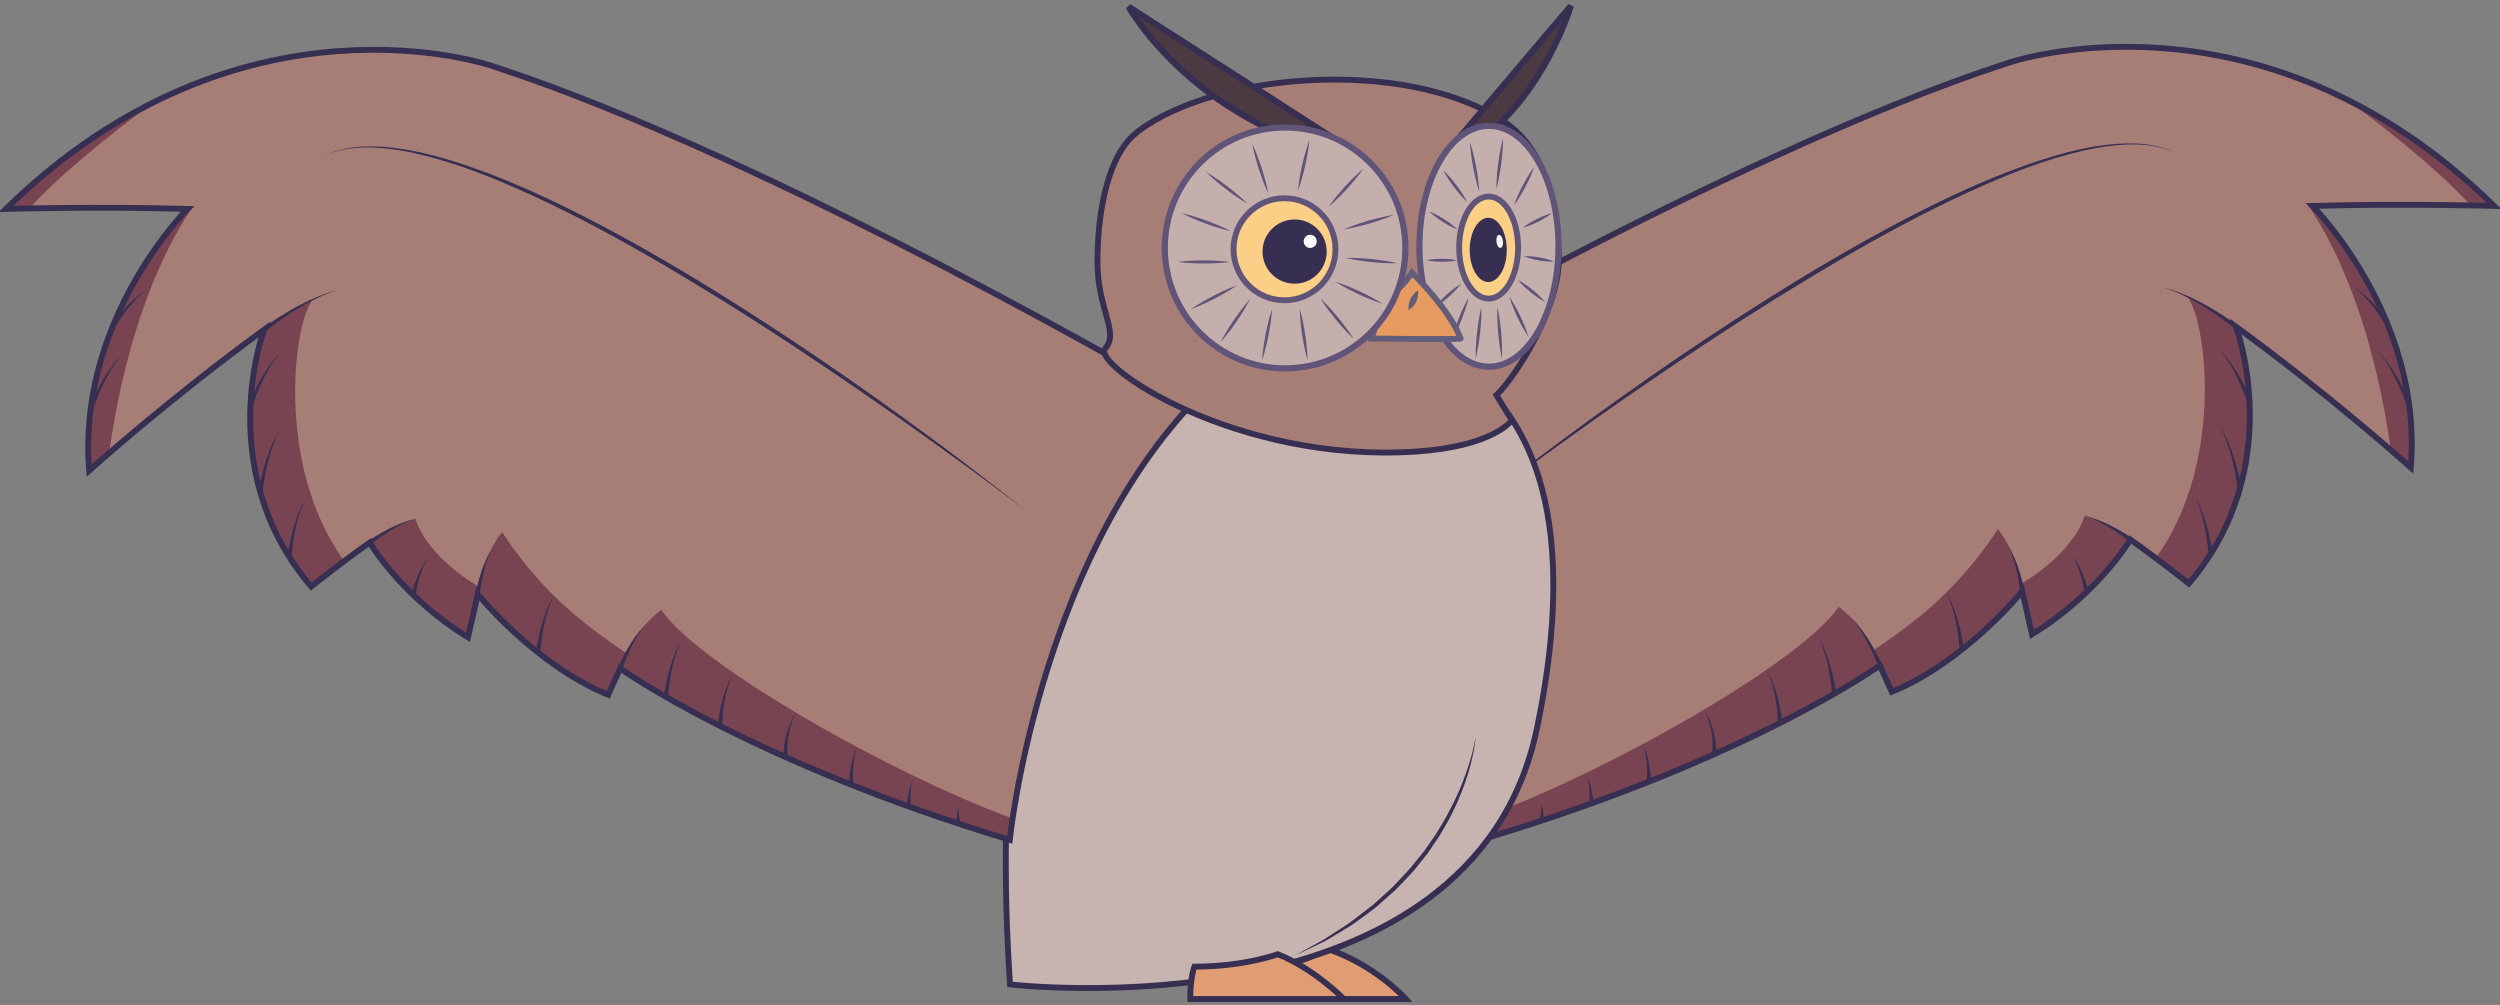<svg xmlns="http://www.w3.org/2000/svg" xmlns:xlink="http://www.w3.org/1999/xlink" version="1.1" width="212.323" height="85.347" viewBox="0.06 0.168 212.323 85.347">
  <rect x="0.06" y="0.168" width="212.323" height="85.347" fill="#808080" stroke="none"/>
  <!-- Exported by Scratch - http://scratch.mit.edu/ -->
  <g id="ID0.3360874820500612">
    <g id="Page-1">
      <g id="owl-c-[animals,bird,robert-hunter]">
        <g id="Group-217">
          <g id="Group-11">
            <path id="Fill-1" fill="#E09D73" stroke="none" stroke-width="1" d="M 106.406 85.015 L 119.458 85.015 C 119.458 85.015 116.58 82.034 112.581 80.693 C 112.581 80.693 110.999 82.265 106.758 82.265 C 106.758 82.265 106.406 83.123 106.406 85.015 "/>
            <path id="Stroke-3" fill="none" stroke="#362F52" stroke-width="0.5" d="M 106.406 85.015 L 119.458 85.015 C 119.458 85.015 116.755 81.991 112.581 80.693 C 112.581 80.693 110.999 82.265 106.758 82.265 C 106.758 82.265 106.406 83.123 106.406 85.015 Z "/>
          </g>
          <g id="Group-10">
            <path id="Fill-5" fill="#A77E76" stroke="none" stroke-width="1" d="M 126.595 71.244 C 126.595 71.244 124.222 48.146 111.082 34.155 C 111.082 34.155 146.569 13.301 170.564 5.514 C 170.564 5.514 191.856 -1.877 211.852 17.657 C 211.852 17.657 204.293 17.437 196.427 17.657 C 196.427 17.657 205.832 27.028 204.777 39.874 C 204.777 39.874 198.022 33.812 189.923 27.907 C 189.923 27.907 194.405 39.787 185.924 49.73 C 185.924 49.73 183.507 47.794 180.958 45.99 C 180.958 45.99 178.277 50.565 172.608 54.041 L 171.773 50.39 C 171.773 50.39 166.938 56.373 160.698 58.925 L 159.688 56.681 C 159.688 56.681 148.701 64.556 126.595 71.244 "/>
            <path id="Fill-7" fill="#784451" stroke="none" stroke-width="1" d="M 126.626 71.244 L 126.371 69.434 C 136.628 65.687 152.965 56.449 156.224 51.71 C 156.224 51.71 158.614 53.338 159.709 56.714 C 159.709 56.714 146.797 65.349 126.626 71.244 "/>
            <path id="Fill-9" fill="#784451" stroke="none" stroke-width="1" d="M 171.747 49.719 C 171.747 49.719 175.967 47.395 177.112 43.975 C 177.112 43.975 179.741 44.838 180.98 46.023 C 181.375 46.221 175.934 52.427 172.638 54.042 C 172.418 53.646 171.747 49.719 171.747 49.719 "/>
            <path id="Fill-11" fill="#784451" stroke="none" stroke-width="1" d="M 203.11 38.389 C 203.05 38.311 201.775 25.923 196.006 17.475 C 196.006 17.475 205.878 26.533 204.808 39.874 C 204.808 39.874 203.373 38.725 203.11 38.389 "/>
            <path id="Fill-13" fill="#784451" stroke="none" stroke-width="1" d="M 159.223 55.372 C 161.704 53.645 165.987 50.874 169.732 45.114 C 169.732 45.114 171.055 46.434 171.851 50.182 C 171.978 50.676 166.342 56.641 160.72 58.958 C 160.612 59.003 159.223 55.372 159.223 55.372 "/>
            <path id="Fill-15" fill="#784451" stroke="none" stroke-width="1" d="M 199.556 8.749 C 199.484 8.695 207.016 12.46 211.762 17.541 C 211.874 17.69 209.882 17.623 209.882 17.623 C 209.882 17.623 207.625 14.786 199.556 8.749 "/>
            <path id="Fill-17" fill="#784451" stroke="none" stroke-width="1" d="M 183.149 47.567 C 189.135 39.286 187.371 26.945 185.767 25.323 C 185.452 25.005 189.217 26.978 189.945 27.94 C 190.854 29.142 193.218 42.898 186.024 49.648 C 185.78 49.778 183.403 47.756 183.149 47.567 "/>
            <path id="Stroke-19" fill="none" stroke="#362F52" stroke-width="0.5" d="M 126.626 71.244 C 126.626 71.244 124.253 48.146 111.112 34.155 C 111.112 34.155 146.599 13.301 170.594 5.514 C 170.594 5.514 191.887 -1.877 211.883 17.657 C 211.883 17.657 204.324 17.437 196.458 17.657 C 196.458 17.657 205.862 27.028 204.807 39.874 C 204.807 39.874 198.052 33.812 189.953 27.907 C 189.953 27.907 194.436 39.787 185.954 49.73 C 185.954 49.73 183.537 47.794 180.988 45.99 C 180.988 45.99 178.307 50.565 172.638 54.041 L 171.803 50.39 C 171.803 50.39 166.969 56.373 160.728 58.925 L 159.718 56.681 C 159.718 56.681 148.731 64.556 126.626 71.244 Z "/>
            <path id="Fill-21" fill="#362F52" stroke="none" stroke-width="1" d="M 125.219 43.306 C 125.219 43.306 126.076 42.66 127.575 41.53 C 129.079 40.406 131.248 38.83 133.863 36.956 C 136.478 35.081 139.563 32.942 142.898 30.697 C 146.234 28.452 149.838 26.126 153.51 23.915 C 157.175 21.692 160.908 19.577 164.507 17.794 C 168.103 16.011 171.556 14.526 174.63 13.596 C 176.165 13.13 177.6 12.792 178.89 12.608 C 180.179 12.423 181.322 12.392 182.254 12.479 C 183.187 12.569 183.897 12.778 184.37 12.946 C 184.833 13.138 185.075 13.257 185.075 13.257 C 185.075 13.257 184.836 13.134 184.376 12.931 C 183.906 12.753 183.197 12.528 182.26 12.417 C 181.324 12.31 180.174 12.317 178.872 12.476 C 177.57 12.632 176.118 12.941 174.571 13.396 C 171.473 14.302 167.979 15.729 164.365 17.506 C 160.748 19.281 156.999 21.385 153.32 23.599 C 149.649 25.829 146.05 28.171 142.719 30.432 C 139.388 32.691 136.34 34.887 133.742 36.788 C 131.144 38.689 129.023 40.332 127.538 41.481 C 126.063 42.643 125.219 43.306 125.219 43.306 "/>
            <path id="Fill-23" fill="#362F52" stroke="none" stroke-width="1" d="M 171.988 50.35 C 171.988 50.35 171.945 50.088 171.853 49.705 C 171.766 49.32 171.62 48.815 171.451 48.318 C 171.355 48.074 171.274 47.826 171.171 47.602 C 171.066 47.38 170.978 47.17 170.885 46.997 C 170.688 46.66 170.557 46.434 170.557 46.434 L 170.833 47.022 C 170.91 47.2 170.978 47.417 171.062 47.644 C 171.143 47.872 171.202 48.125 171.275 48.372 C 171.397 48.874 171.495 49.38 171.547 49.763 C 171.604 50.145 171.622 50.399 171.622 50.399 L 171.988 50.35 Z "/>
            <path id="Fill-25" fill="#362F52" stroke="none" stroke-width="1" d="M 190.41 28.049 C 190.41 28.049 190.315 27.976 190.147 27.85 C 189.979 27.722 189.735 27.547 189.439 27.345 C 188.85 26.935 188.036 26.43 187.198 25.972 C 186.768 25.762 186.356 25.521 185.941 25.351 C 185.735 25.263 185.537 25.178 185.348 25.097 C 185.159 25.02 184.986 24.932 184.813 24.884 C 184.134 24.662 183.681 24.514 183.681 24.514 C 183.681 24.514 184.125 24.683 184.791 24.937 C 184.961 24.993 185.129 25.09 185.314 25.176 C 185.497 25.265 185.69 25.359 185.891 25.456 C 186.292 25.644 186.692 25.905 187.106 26.133 C 187.915 26.627 188.695 27.164 189.256 27.598 C 189.825 28.023 190.176 28.335 190.176 28.335 L 190.41 28.049 Z "/>
            <path id="Fill-27" fill="#362F52" stroke="none" stroke-width="1" d="M 190.476 41.875 C 190.476 41.874 190.423 41.497 190.3 40.944 C 190.185 40.389 189.989 39.658 189.76 38.939 C 189.628 38.586 189.518 38.225 189.376 37.902 C 189.305 37.739 189.236 37.583 189.171 37.435 C 189.102 37.289 189.053 37.143 188.98 37.022 C 188.707 36.529 188.524 36.201 188.524 36.201 L 188.927 37.046 C 188.993 37.17 189.033 37.319 189.092 37.468 C 189.148 37.619 189.206 37.777 189.266 37.942 C 189.387 38.271 189.474 38.636 189.582 38.992 C 189.766 39.716 189.913 40.447 189.993 41 C 190.081 41.552 190.11 41.921 190.11 41.92 L 190.476 41.875 Z "/>
            <path id="Fill-29" fill="#362F52" stroke="none" stroke-width="1" d="M 187.986 47.237 C 187.986 47.237 187.949 46.908 187.856 46.425 C 187.771 45.941 187.62 45.304 187.44 44.675 C 187.335 44.365 187.248 44.05 187.135 43.766 C 187.077 43.624 187.022 43.486 186.969 43.356 C 186.914 43.228 186.874 43.101 186.814 42.994 C 186.589 42.561 186.439 42.273 186.439 42.273 C 186.439 42.273 186.568 42.57 186.761 43.016 C 186.812 43.127 186.844 43.256 186.889 43.387 C 186.932 43.519 186.977 43.658 187.024 43.803 C 187.116 44.091 187.18 44.41 187.261 44.721 C 187.394 45.354 187.498 45.991 187.548 46.471 C 187.606 46.951 187.619 47.271 187.619 47.271 L 187.986 47.237 Z "/>
            <path id="Fill-31" fill="#362F52" stroke="none" stroke-width="1" d="M 191.279 34.227 C 191.279 34.227 191.159 33.918 190.947 33.476 C 190.742 33.028 190.435 32.45 190.102 31.887 C 189.921 31.615 189.758 31.332 189.576 31.086 C 189.485 30.963 189.396 30.844 189.312 30.732 C 189.226 30.621 189.155 30.509 189.071 30.42 C 188.743 30.059 188.524 29.817 188.524 29.817 C 188.524 29.817 188.725 30.073 189.025 30.455 C 189.102 30.549 189.165 30.666 189.243 30.782 C 189.318 30.898 189.397 31.022 189.478 31.149 C 189.64 31.405 189.783 31.697 189.94 31.978 C 190.229 32.556 190.49 33.146 190.661 33.598 C 190.838 34.048 190.932 34.353 190.932 34.353 L 191.279 34.227 Z "/>
            <path id="Fill-33" fill="#362F52" stroke="none" stroke-width="1" d="M 181.147 45.891 C 181.147 45.891 180.911 45.719 180.543 45.492 C 180.177 45.26 179.673 44.979 179.158 44.724 C 178.893 44.609 178.638 44.477 178.385 44.384 C 178.259 44.337 178.137 44.292 178.022 44.249 C 177.905 44.208 177.8 44.158 177.694 44.135 C 177.28 44.022 177.004 43.947 177.004 43.947 C 177.004 43.947 177.272 44.044 177.675 44.189 C 177.776 44.22 177.878 44.279 177.99 44.328 C 178.1 44.38 178.217 44.434 178.337 44.491 C 178.579 44.603 178.821 44.754 179.07 44.888 C 179.557 45.179 180.028 45.495 180.367 45.75 C 180.71 46.001 180.922 46.184 180.922 46.184 L 181.147 45.891 Z "/>
            <path id="Fill-35" fill="#362F52" stroke="none" stroke-width="1" d="M 166.853 55.256 C 166.853 55.256 166.815 54.932 166.721 54.457 C 166.634 53.981 166.483 53.353 166.303 52.736 C 166.198 52.431 166.111 52.121 165.998 51.841 C 165.941 51.703 165.886 51.567 165.833 51.439 C 165.777 51.313 165.738 51.189 165.678 51.084 C 165.455 50.658 165.305 50.375 165.305 50.375 C 165.305 50.375 165.434 50.668 165.626 51.106 C 165.677 51.214 165.707 51.341 165.753 51.47 C 165.796 51.6 165.841 51.737 165.887 51.879 C 165.979 52.163 166.043 52.476 166.124 52.782 C 166.258 53.405 166.362 54.031 166.413 54.504 C 166.471 54.977 166.486 55.29 166.486 55.29 L 166.853 55.256 Z "/>
            <path id="Fill-37" fill="#362F52" stroke="none" stroke-width="1" d="M 151.41 61.534 C 151.41 61.534 151.404 61.46 151.393 61.332 C 151.382 61.2 151.36 61.016 151.327 60.797 C 151.301 60.577 151.245 60.324 151.197 60.051 C 151.131 59.784 151.072 59.495 150.987 59.213 C 150.891 58.934 150.827 58.647 150.712 58.395 C 150.603 58.142 150.524 57.898 150.418 57.705 C 150.212 57.318 150.076 57.059 150.076 57.059 C 150.076 57.059 150.191 57.327 150.365 57.728 C 150.455 57.926 150.514 58.176 150.602 58.433 C 150.694 58.688 150.736 58.978 150.807 59.257 C 150.87 59.54 150.904 59.828 150.949 60.094 C 150.973 60.363 151.01 60.614 151.018 60.829 C 151.033 61.045 151.039 61.223 151.04 61.347 C 151.04 61.473 151.041 61.545 151.041 61.545 L 151.41 61.534 Z "/>
            <path id="Fill-39" fill="#362F52" stroke="none" stroke-width="1" d="M 156.012 59.072 C 156.012 59.072 155.974 58.749 155.88 58.274 C 155.794 57.797 155.642 57.17 155.462 56.553 C 155.357 56.247 155.27 55.938 155.157 55.658 C 155.1 55.519 155.045 55.384 154.992 55.256 C 154.937 55.13 154.897 55.006 154.837 54.901 C 154.614 54.475 154.465 54.192 154.465 54.192 C 154.465 54.192 154.593 54.485 154.785 54.923 C 154.836 55.031 154.866 55.158 154.912 55.287 C 154.955 55.417 155 55.554 155.046 55.696 C 155.138 55.98 155.202 56.293 155.284 56.599 C 155.417 57.221 155.521 57.848 155.572 58.321 C 155.631 58.794 155.645 59.107 155.645 59.107 L 156.012 59.072 Z "/>
            <path id="Fill-41" fill="#362F52" stroke="none" stroke-width="1" d="M 145.815 64.293 C 145.815 64.293 145.821 64.235 145.824 64.116 C 145.83 63.998 145.824 63.838 145.816 63.645 C 145.815 63.549 145.798 63.446 145.788 63.337 C 145.774 63.229 145.77 63.113 145.743 62.997 C 145.696 62.763 145.662 62.511 145.583 62.27 C 145.517 62.025 145.445 61.784 145.348 61.568 C 145.259 61.349 145.188 61.142 145.089 60.981 C 144.911 60.651 144.793 60.431 144.793 60.431 C 144.793 60.431 144.89 60.66 145.036 61.004 C 145.118 61.171 145.171 61.384 145.238 61.605 C 145.313 61.825 145.361 62.067 145.403 62.31 C 145.458 62.55 145.469 62.797 145.493 63.025 C 145.508 63.139 145.501 63.25 145.505 63.355 C 145.505 63.46 145.512 63.558 145.505 63.649 C 145.495 63.831 145.487 63.982 145.472 64.082 C 145.462 64.181 145.449 64.246 145.449 64.246 L 145.815 64.293 Z "/>
            <path id="Fill-43" fill="#362F52" stroke="none" stroke-width="1" d="M 177.468 50.426 C 177.468 50.426 177.415 50.216 177.315 49.91 C 177.22 49.603 177.068 49.203 176.903 48.809 C 176.809 48.616 176.725 48.421 176.631 48.244 C 176.531 48.071 176.445 47.906 176.361 47.771 C 176.179 47.51 176.057 47.336 176.057 47.336 C 176.057 47.336 176.159 47.521 176.31 47.799 C 176.379 47.941 176.446 48.113 176.525 48.293 C 176.598 48.476 176.66 48.677 176.73 48.875 C 176.982 49.679 177.106 50.501 177.106 50.502 L 177.468 50.426 Z "/>
            <path id="Fill-45" fill="#362F52" stroke="none" stroke-width="1" d="M 140.284 66.545 C 140.284 66.545 140.28 66.336 140.25 66.028 C 140.225 65.721 140.168 65.313 140.091 64.911 C 140.043 64.711 140.008 64.509 139.953 64.325 C 139.895 64.141 139.85 63.969 139.797 63.826 C 139.681 63.543 139.604 63.355 139.604 63.355 C 139.604 63.355 139.659 63.55 139.741 63.842 C 139.778 63.989 139.802 64.165 139.838 64.35 C 139.872 64.535 139.884 64.737 139.909 64.937 C 139.979 65.742 139.915 66.536 139.915 66.536 L 140.284 66.545 Z "/>
            <path id="Fill-47" fill="#362F52" stroke="none" stroke-width="1" d="M 135.387 68.485 C 135.387 68.485 135.351 67.873 135.229 67.285 C 135.167 66.989 135.083 66.7 135.008 66.488 C 134.92 66.282 134.862 66.144 134.862 66.144 C 134.862 66.144 134.898 66.288 134.953 66.503 C 134.993 66.722 135.03 67.014 135.046 67.308 C 135.074 67.899 135.018 68.477 135.018 68.477 L 135.387 68.485 Z "/>
            <path id="Fill-49" fill="#362F52" stroke="none" stroke-width="1" d="M 131.152 69.923 C 131.152 69.923 131.151 69.831 131.149 69.695 C 131.144 69.556 131.139 69.373 131.113 69.19 C 131.101 69.01 131.065 68.83 131.025 68.698 C 130.991 68.568 130.969 68.481 130.969 68.481 C 130.969 68.481 130.969 68.571 130.967 68.706 C 130.973 68.838 130.962 69.013 130.929 69.188 C 130.908 69.362 130.868 69.533 130.839 69.66 C 130.808 69.789 130.787 69.874 130.787 69.874 L 131.152 69.923 Z "/>
            <path id="Fill-51" fill="#362F52" stroke="none" stroke-width="1" d="M 204.775 34.433 C 204.775 34.433 204.655 34.124 204.443 33.681 C 204.238 33.234 203.931 32.655 203.598 32.093 C 203.418 31.82 203.254 31.537 203.072 31.291 C 202.981 31.168 202.892 31.049 202.808 30.937 C 202.722 30.827 202.651 30.714 202.567 30.625 C 202.239 30.264 202.021 30.023 202.021 30.023 C 202.021 30.023 202.221 30.278 202.521 30.66 C 202.599 30.754 202.661 30.871 202.739 30.987 C 202.814 31.103 202.893 31.227 202.975 31.355 C 203.136 31.61 203.279 31.902 203.437 32.183 C 203.726 32.761 203.987 33.351 204.157 33.803 C 204.335 34.253 204.428 34.558 204.428 34.558 L 204.775 34.433 Z "/>
            <path id="Fill-53" fill="#362F52" stroke="none" stroke-width="1" d="M 202.904 27.46 C 202.904 27.46 202.75 27.243 202.499 26.937 C 202.377 26.781 202.225 26.607 202.065 26.42 C 201.904 26.232 201.719 26.044 201.542 25.85 C 201.353 25.667 201.167 25.481 200.985 25.315 C 200.795 25.157 200.622 25.006 200.469 24.883 C 200.145 24.662 199.929 24.514 199.929 24.514 C 199.929 24.514 200.13 24.679 200.432 24.928 C 200.573 25.063 200.732 25.227 200.903 25.399 C 201.068 25.578 201.235 25.777 201.404 25.973 C 201.562 26.18 201.727 26.38 201.868 26.578 C 202.009 26.776 202.143 26.959 202.248 27.121 C 202.466 27.443 202.596 27.665 202.596 27.665 L 202.904 27.46 Z "/>
            <path id="Fill-55" fill="#362F52" stroke="none" stroke-width="1" d="M 159.951 56.731 C 159.951 56.731 159.826 56.43 159.604 55.999 C 159.391 55.565 159.072 55.004 158.73 54.459 C 158.544 54.195 158.376 53.922 158.189 53.684 C 158.096 53.566 158.006 53.452 157.921 53.343 C 157.832 53.237 157.76 53.128 157.674 53.043 C 157.342 52.696 157.121 52.465 157.121 52.465 C 157.121 52.465 157.324 52.711 157.629 53.08 C 157.708 53.17 157.773 53.284 157.852 53.395 C 157.929 53.508 158.01 53.627 158.094 53.75 C 158.26 53.998 158.408 54.282 158.57 54.554 C 158.87 55.115 159.142 55.689 159.322 56.129 C 159.508 56.568 159.608 56.866 159.608 56.866 L 159.951 56.731 Z "/>
          </g>
          <g id="Group-9">
            <path id="Fill-57" fill="#C7B4B0" stroke="none" stroke-width="1" d="M 85.842 83.773 C 85.842 83.773 125.105 88.393 130.599 61.995 C 135.115 40.294 127.239 34.542 126.204 32.826 C 125.322 31.363 94.342 30.23 94.342 30.23 C 94.342 30.23 83.38 47.565 85.842 83.773 "/>
            <path id="Stroke-59" fill="none" stroke="#362F52" stroke-width="0.5" d="M 85.842 83.773 C 85.842 83.773 125.105 88.393 130.599 61.995 C 135.115 40.294 127.239 34.542 126.204 32.826 C 125.322 31.363 94.343 30.23 94.343 30.23 C 94.343 30.23 83.38 47.565 85.842 83.773 Z "/>
            <path id="Fill-61" fill="#362F52" stroke="none" stroke-width="1" d="M 125.39 62.721 C 125.39 62.721 125.336 63.111 125.178 63.779 C 125.091 64.111 124.998 64.518 124.848 64.972 C 124.775 65.199 124.697 65.44 124.615 65.695 C 124.522 65.946 124.423 66.209 124.321 66.485 C 124.122 67.037 123.849 67.613 123.573 68.224 C 123.258 68.818 122.959 69.46 122.57 70.081 C 122.38 70.393 122.202 70.721 121.995 71.035 C 121.78 71.345 121.563 71.658 121.344 71.974 L 121.014 72.448 L 120.646 72.899 L 119.908 73.806 C 119.4 74.396 118.848 74.95 118.328 75.515 C 117.757 76.03 117.196 76.537 116.652 77.028 C 116.072 77.475 115.511 77.907 114.979 78.317 C 114.449 78.731 113.891 79.041 113.405 79.371 C 112.91 79.686 112.47 80 112.041 80.213 C 111.622 80.442 111.256 80.641 110.955 80.806 C 110.353 81.14 110.01 81.331 110.01 81.331 C 110.01 81.331 110.365 81.164 110.987 80.871 C 111.297 80.722 111.674 80.541 112.107 80.333 C 112.55 80.143 113.008 79.853 113.514 79.549 C 114.013 79.232 114.586 78.937 115.134 78.538 C 115.682 78.139 116.265 77.722 116.855 77.275 C 117.411 76.785 117.985 76.278 118.568 75.762 C 119.101 75.196 119.667 74.641 120.188 74.046 L 120.928 73.118 L 121.295 72.657 L 121.625 72.172 C 121.843 71.85 122.06 71.531 122.274 71.214 C 122.481 70.893 122.658 70.56 122.847 70.241 C 123.239 69.61 123.518 68.946 123.816 68.336 C 124.076 67.709 124.332 67.12 124.515 66.556 C 124.609 66.275 124.698 66.006 124.783 65.749 C 124.852 65.489 124.918 65.241 124.98 65.009 C 125.106 64.545 125.178 64.131 125.248 63.794 C 125.368 63.114 125.39 62.721 125.39 62.721 "/>
          </g>
          <g id="Group-8">
            <path id="Fill-63" fill="#A77E76" stroke="none" stroke-width="1" d="M 85.825 71.531 C 85.825 71.531 88.198 48.433 101.338 34.442 C 101.338 34.442 65.851 13.588 41.856 5.801 C 41.856 5.801 20.564 -1.59 0.568 17.944 C 0.568 17.944 8.127 17.724 15.993 17.944 C 15.993 17.944 6.588 27.315 7.643 40.162 C 7.643 40.162 14.399 34.099 22.497 28.195 C 22.497 28.195 18.015 40.074 26.496 50.017 C 26.496 50.017 28.913 48.081 31.463 46.277 C 31.463 46.277 34.143 50.853 39.812 54.329 L 40.647 50.677 C 40.647 50.677 45.482 56.66 51.722 59.212 L 52.733 56.968 C 52.733 56.968 63.719 64.843 85.825 71.531 "/>
            <path id="Fill-65" fill="#784451" stroke="none" stroke-width="1" d="M 85.816 71.498 L 86.071 69.688 C 75.815 65.942 59.477 56.703 56.219 51.964 C 56.219 51.964 53.828 53.592 52.733 56.968 C 52.733 56.968 65.645 65.603 85.816 71.498 "/>
            <path id="Fill-67" fill="#784451" stroke="none" stroke-width="1" d="M 40.695 49.974 C 40.695 49.974 36.476 47.65 35.331 44.229 C 35.331 44.229 32.702 45.092 31.462 46.277 C 31.067 46.475 36.508 52.681 39.804 54.296 C 40.025 53.9 40.695 49.974 40.695 49.974 "/>
            <path id="Fill-69" fill="#784451" stroke="none" stroke-width="1" d="M 9.332 38.643 C 9.392 38.566 10.668 26.177 16.436 17.73 C 16.436 17.73 6.564 26.787 7.635 40.128 C 7.635 40.128 9.069 38.98 9.332 38.643 "/>
            <path id="Fill-71" fill="#784451" stroke="none" stroke-width="1" d="M 53.219 55.626 C 50.739 53.899 46.455 51.128 42.71 45.368 C 42.71 45.368 41.387 46.688 40.592 50.437 C 40.464 50.93 46.1 56.895 51.722 59.212 C 51.83 59.257 53.219 55.626 53.219 55.626 "/>
            <path id="Fill-73" fill="#784451" stroke="none" stroke-width="1" d="M 12.886 9.003 C 12.959 8.949 5.427 12.714 0.68 17.795 C 0.568 17.945 2.56 17.878 2.56 17.878 C 2.56 17.878 4.817 15.04 12.886 9.003 "/>
            <path id="Fill-75" fill="#784451" stroke="none" stroke-width="1" d="M 29.293 47.821 C 23.308 39.54 25.071 27.199 26.675 25.577 C 26.99 25.259 23.225 27.233 22.497 28.194 C 21.588 29.396 19.224 43.152 26.419 49.902 C 26.662 50.032 29.04 48.011 29.293 47.821 "/>
            <path id="Stroke-77" fill="none" stroke="#362F52" stroke-width="0.5" d="M 85.816 71.498 C 85.816 71.498 88.19 48.4 101.33 34.409 C 101.33 34.409 65.843 13.555 41.848 5.768 C 41.848 5.768 20.556 -1.623 0.56 17.911 C 0.56 17.911 8.118 17.691 15.985 17.911 C 15.985 17.911 6.58 27.282 7.635 40.129 C 7.635 40.129 14.39 34.066 22.489 28.162 C 22.489 28.162 18.007 40.041 26.488 49.984 C 26.488 49.984 28.905 48.048 31.454 46.244 C 31.454 46.244 34.135 50.82 39.804 54.296 L 40.639 50.644 C 40.639 50.644 45.474 56.627 51.714 59.179 L 52.724 56.935 C 52.724 56.935 63.711 64.81 85.816 71.498 Z "/>
            <path id="Fill-79" fill="#362F52" stroke="none" stroke-width="1" d="M 87.223 43.56 C 87.223 43.56 86.38 42.897 84.905 41.735 C 83.42 40.586 81.298 38.943 78.701 37.042 C 76.103 35.141 73.054 32.945 69.723 30.686 C 66.393 28.426 62.793 26.083 59.123 23.853 C 55.444 21.639 51.694 19.535 48.078 17.76 C 44.464 15.983 40.969 14.556 37.872 13.65 C 36.324 13.195 34.872 12.886 33.57 12.73 C 32.268 12.571 31.118 12.564 30.182 12.671 C 29.245 12.782 28.536 13.007 28.067 13.185 C 27.606 13.388 27.368 13.511 27.368 13.511 C 27.368 13.511 27.609 13.392 28.072 13.2 C 28.545 13.032 29.256 12.823 30.188 12.733 C 31.121 12.646 32.263 12.677 33.552 12.863 C 34.842 13.046 36.278 13.384 37.812 13.85 C 40.886 14.78 44.339 16.265 47.936 18.048 C 51.535 19.831 55.268 21.946 58.932 24.169 C 62.605 26.38 66.209 28.706 69.544 30.951 C 72.88 33.196 75.965 35.335 78.579 37.21 C 81.194 39.084 83.364 40.66 84.867 41.784 C 86.367 42.914 87.223 43.56 87.223 43.56 "/>
            <path id="Fill-81" fill="#362F52" stroke="none" stroke-width="1" d="M 40.82 50.653 C 40.82 50.653 40.838 50.399 40.896 50.017 C 40.947 49.634 41.046 49.128 41.168 48.626 C 41.24 48.379 41.299 48.126 41.38 47.898 C 41.465 47.672 41.533 47.454 41.61 47.276 L 41.885 46.688 C 41.885 46.688 41.754 46.914 41.557 47.252 C 41.465 47.424 41.376 47.634 41.27 47.857 C 41.168 48.08 41.087 48.329 40.99 48.573 C 40.822 49.069 40.677 49.574 40.59 49.959 C 40.497 50.342 40.455 50.605 40.455 50.605 L 40.82 50.653 Z "/>
            <path id="Fill-83" fill="#362F52" stroke="none" stroke-width="1" d="M 52.919 56.959 C 52.919 56.959 52.996 56.706 53.142 56.332 C 53.282 55.956 53.499 55.466 53.738 54.985 C 53.869 54.752 53.986 54.508 54.121 54.297 C 54.259 54.087 54.378 53.882 54.497 53.719 C 54.745 53.4 54.911 53.187 54.911 53.187 C 54.911 53.187 54.727 53.385 54.451 53.684 C 54.318 53.837 54.182 54.031 54.024 54.232 C 53.869 54.435 53.73 54.668 53.577 54.894 C 53.294 55.359 53.032 55.838 52.856 56.208 C 52.675 56.574 52.573 56.831 52.573 56.831 L 52.919 56.959 Z "/>
            <path id="Fill-85" fill="#362F52" stroke="none" stroke-width="1" d="M 22.266 28.59 C 22.266 28.589 22.618 28.278 23.186 27.853 C 23.748 27.419 24.527 26.881 25.336 26.387 C 25.75 26.159 26.15 25.899 26.552 25.711 C 26.752 25.613 26.945 25.519 27.128 25.43 C 27.313 25.345 27.482 25.248 27.651 25.191 C 28.317 24.937 28.761 24.768 28.761 24.768 C 28.761 24.768 28.308 24.916 27.63 25.138 C 27.457 25.186 27.284 25.275 27.094 25.352 C 26.906 25.432 26.707 25.517 26.501 25.606 C 26.087 25.776 25.674 26.016 25.245 26.226 C 24.407 26.685 23.593 27.189 23.003 27.6 C 22.707 27.801 22.463 27.977 22.295 28.104 C 22.127 28.231 22.032 28.303 22.032 28.303 L 22.266 28.59 Z "/>
            <path id="Fill-87" fill="#362F52" stroke="none" stroke-width="1" d="M 22.333 42.174 C 22.332 42.175 22.362 41.806 22.45 41.254 C 22.529 40.701 22.676 39.97 22.86 39.246 C 22.969 38.89 23.055 38.525 23.176 38.196 C 23.236 38.032 23.294 37.873 23.35 37.722 C 23.409 37.573 23.449 37.424 23.514 37.301 C 23.756 36.794 23.918 36.455 23.918 36.455 C 23.918 36.455 23.735 36.784 23.463 37.277 C 23.389 37.398 23.34 37.543 23.271 37.689 C 23.206 37.837 23.137 37.994 23.067 38.156 C 22.924 38.479 22.815 38.84 22.683 39.194 C 22.453 39.912 22.258 40.643 22.143 41.198 C 22.019 41.751 21.966 42.128 21.966 42.129 L 22.333 42.174 Z "/>
            <path id="Fill-89" fill="#362F52" stroke="none" stroke-width="1" d="M 24.824 47.525 C 24.824 47.525 24.836 47.206 24.895 46.725 C 24.944 46.245 25.048 45.608 25.181 44.976 C 25.262 44.664 25.326 44.346 25.418 44.057 C 25.465 43.913 25.51 43.773 25.553 43.641 C 25.599 43.511 25.63 43.381 25.681 43.27 C 25.875 42.824 26.003 42.526 26.003 42.526 C 26.003 42.526 25.853 42.815 25.628 43.248 C 25.569 43.356 25.529 43.482 25.473 43.611 C 25.421 43.741 25.365 43.878 25.307 44.02 C 25.194 44.304 25.107 44.619 25.002 44.929 C 24.823 45.557 24.672 46.195 24.586 46.679 C 24.493 47.162 24.456 47.491 24.456 47.491 L 24.824 47.525 Z "/>
            <path id="Fill-91" fill="#362F52" stroke="none" stroke-width="1" d="M 21.511 34.607 C 21.511 34.607 21.604 34.302 21.782 33.852 C 21.951 33.4 22.213 32.81 22.502 32.232 C 22.66 31.951 22.802 31.659 22.964 31.404 C 23.046 31.276 23.125 31.152 23.2 31.036 C 23.278 30.921 23.341 30.803 23.417 30.709 C 23.718 30.327 23.917 30.072 23.917 30.072 C 23.917 30.072 23.699 30.313 23.372 30.675 C 23.287 30.763 23.216 30.876 23.13 30.986 C 23.046 31.099 22.958 31.217 22.866 31.34 C 22.685 31.586 22.521 31.869 22.34 32.142 C 22.008 32.705 21.7 33.283 21.495 33.73 C 21.283 34.173 21.164 34.482 21.164 34.482 L 21.511 34.607 Z "/>
            <path id="Fill-93" fill="#362F52" stroke="none" stroke-width="1" d="M 31.521 46.438 C 31.52 46.438 31.732 46.255 32.076 46.004 C 32.414 45.749 32.885 45.434 33.372 45.142 C 33.621 45.008 33.863 44.857 34.105 44.745 C 34.226 44.689 34.342 44.634 34.453 44.582 C 34.564 44.534 34.666 44.474 34.768 44.443 C 35.17 44.298 35.439 44.201 35.439 44.201 C 35.439 44.201 35.162 44.276 34.748 44.389 C 34.643 44.412 34.537 44.463 34.421 44.503 C 34.305 44.546 34.183 44.591 34.057 44.638 C 33.804 44.731 33.549 44.864 33.285 44.978 C 32.769 45.233 32.265 45.514 31.9 45.746 C 31.531 45.973 31.296 46.145 31.295 46.145 L 31.521 46.438 Z "/>
            <path id="Fill-95" fill="#362F52" stroke="none" stroke-width="1" d="M 45.957 55.545 C 45.957 55.545 45.971 55.231 46.03 54.759 C 46.08 54.285 46.185 53.659 46.318 53.037 C 46.399 52.73 46.464 52.417 46.555 52.133 C 46.602 51.992 46.647 51.854 46.689 51.725 C 46.735 51.596 46.766 51.468 46.817 51.36 C 47.008 50.922 47.137 50.629 47.137 50.629 C 47.137 50.629 46.987 50.913 46.764 51.338 C 46.705 51.443 46.665 51.567 46.609 51.694 C 46.557 51.821 46.502 51.956 46.445 52.096 C 46.331 52.375 46.244 52.685 46.139 52.99 C 45.959 53.607 45.808 54.235 45.722 54.711 C 45.627 55.186 45.589 55.51 45.589 55.51 L 45.957 55.545 Z "/>
            <path id="Fill-97" fill="#362F52" stroke="none" stroke-width="1" d="M 61.401 61.799 C 61.401 61.799 61.402 61.726 61.402 61.601 C 61.403 61.478 61.41 61.299 61.424 61.083 C 61.433 60.868 61.469 60.618 61.494 60.348 C 61.539 60.082 61.573 59.794 61.635 59.511 C 61.707 59.232 61.748 58.942 61.841 58.687 C 61.928 58.43 61.987 58.18 62.077 57.982 C 62.25 57.581 62.366 57.314 62.366 57.314 C 62.366 57.314 62.229 57.572 62.025 57.959 C 61.918 58.152 61.839 58.397 61.73 58.649 C 61.615 58.901 61.551 59.189 61.456 59.467 C 61.37 59.749 61.312 60.038 61.245 60.306 C 61.198 60.578 61.141 60.831 61.115 61.051 C 61.083 61.27 61.061 61.455 61.049 61.586 C 61.039 61.715 61.033 61.788 61.033 61.788 L 61.401 61.799 Z "/>
            <path id="Fill-99" fill="#362F52" stroke="none" stroke-width="1" d="M 56.798 59.362 C 56.798 59.362 56.811 59.048 56.87 58.576 C 56.921 58.102 57.025 57.476 57.159 56.853 C 57.24 56.547 57.304 56.234 57.396 55.95 C 57.443 55.809 57.487 55.671 57.53 55.541 C 57.576 55.413 57.607 55.285 57.658 55.177 C 57.849 54.738 57.977 54.445 57.977 54.445 C 57.977 54.445 57.828 54.729 57.604 55.154 C 57.545 55.26 57.506 55.384 57.45 55.511 C 57.398 55.638 57.342 55.773 57.285 55.913 C 57.172 56.192 57.085 56.502 56.98 56.806 C 56.8 57.424 56.649 58.052 56.562 58.528 C 56.468 59.003 56.43 59.327 56.43 59.327 L 56.798 59.362 Z "/>
            <path id="Fill-101" fill="#362F52" stroke="none" stroke-width="1" d="M 66.994 64.5 C 66.994 64.5 66.981 64.436 66.97 64.336 C 66.955 64.236 66.947 64.085 66.938 63.903 C 66.93 63.813 66.938 63.714 66.938 63.609 C 66.941 63.504 66.935 63.393 66.95 63.279 C 66.974 63.051 66.984 62.804 67.04 62.564 C 67.081 62.322 67.13 62.079 67.204 61.86 C 67.272 61.638 67.324 61.426 67.406 61.258 C 67.553 60.914 67.65 60.684 67.65 60.684 C 67.65 60.684 67.532 60.905 67.354 61.235 C 67.255 61.396 67.183 61.604 67.093 61.822 C 66.997 62.039 66.925 62.279 66.86 62.524 C 66.781 62.766 66.745 63.016 66.699 63.251 C 66.672 63.367 66.669 63.483 66.654 63.591 C 66.645 63.701 66.628 63.804 66.626 63.9 C 66.619 64.092 66.612 64.252 66.619 64.37 C 66.621 64.489 66.628 64.547 66.628 64.547 L 66.994 64.5 Z "/>
            <path id="Fill-103" fill="#362F52" stroke="none" stroke-width="1" d="M 35.336 50.756 C 35.336 50.755 35.46 49.933 35.713 49.129 C 35.783 48.932 35.844 48.73 35.918 48.547 C 35.996 48.368 36.064 48.195 36.132 48.053 C 36.284 47.775 36.385 47.59 36.385 47.59 C 36.385 47.59 36.263 47.764 36.082 48.025 C 35.997 48.16 35.911 48.325 35.811 48.499 C 35.717 48.675 35.633 48.871 35.54 49.064 C 35.374 49.457 35.222 49.858 35.127 50.165 C 35.027 50.47 34.974 50.68 34.974 50.68 L 35.336 50.756 Z "/>
            <path id="Fill-105" fill="#362F52" stroke="none" stroke-width="1" d="M 72.527 66.79 C 72.527 66.79 72.463 65.996 72.534 65.191 C 72.558 64.992 72.57 64.789 72.604 64.604 C 72.64 64.419 72.664 64.243 72.701 64.096 C 72.783 63.804 72.838 63.609 72.838 63.609 C 72.838 63.609 72.762 63.797 72.646 64.08 C 72.592 64.223 72.547 64.396 72.49 64.58 C 72.434 64.763 72.399 64.965 72.351 65.165 C 72.274 65.567 72.217 65.975 72.192 66.283 C 72.162 66.59 72.159 66.8 72.159 66.8 L 72.527 66.79 Z "/>
            <path id="Fill-107" fill="#362F52" stroke="none" stroke-width="1" d="M 77.424 68.732 C 77.424 68.732 77.368 68.153 77.396 67.562 C 77.412 67.269 77.449 66.976 77.49 66.758 C 77.544 66.542 77.581 66.398 77.581 66.398 C 77.581 66.398 77.522 66.536 77.435 66.742 C 77.36 66.954 77.276 67.243 77.214 67.539 C 77.091 68.127 77.055 68.739 77.055 68.739 L 77.424 68.732 Z "/>
            <path id="Fill-109" fill="#362F52" stroke="none" stroke-width="1" d="M 81.656 70.128 C 81.656 70.128 81.635 70.043 81.602 69.914 C 81.575 69.787 81.534 69.616 81.513 69.442 C 81.481 69.267 81.469 69.093 81.475 68.96 C 81.473 68.825 81.473 68.735 81.473 68.735 C 81.473 68.735 81.451 68.822 81.418 68.952 C 81.377 69.084 81.341 69.264 81.329 69.445 C 81.303 69.627 81.298 69.81 81.293 69.949 C 81.291 70.086 81.29 70.177 81.29 70.177 L 81.656 70.128 Z "/>
            <path id="Fill-111" fill="#362F52" stroke="none" stroke-width="1" d="M 8.014 34.813 C 8.014 34.813 8.108 34.507 8.285 34.057 C 8.455 33.605 8.717 33.015 9.006 32.437 C 9.164 32.156 9.306 31.864 9.468 31.609 C 9.55 31.481 9.629 31.358 9.704 31.241 C 9.782 31.126 9.844 31.009 9.921 30.915 C 10.221 30.532 10.421 30.277 10.421 30.277 C 10.421 30.277 10.203 30.518 9.875 30.88 C 9.791 30.969 9.72 31.081 9.634 31.191 C 9.55 31.304 9.462 31.422 9.37 31.545 C 9.189 31.791 9.024 32.074 8.844 32.347 C 8.512 32.91 8.204 33.488 7.999 33.935 C 7.787 34.378 7.667 34.687 7.667 34.687 L 8.014 34.813 Z "/>
            <path id="Fill-113" fill="#362F52" stroke="none" stroke-width="1" d="M 9.846 27.919 C 9.846 27.919 9.976 27.697 10.194 27.376 C 10.299 27.213 10.433 27.03 10.575 26.832 C 10.715 26.634 10.88 26.434 11.038 26.227 C 11.207 26.032 11.374 25.832 11.539 25.653 C 11.711 25.481 11.869 25.317 12.01 25.182 C 12.312 24.934 12.514 24.768 12.514 24.768 C 12.514 24.768 12.298 24.916 11.973 25.137 C 11.82 25.26 11.647 25.411 11.457 25.569 C 11.275 25.735 11.089 25.921 10.9 26.104 C 10.723 26.298 10.538 26.486 10.377 26.674 C 10.217 26.861 10.065 27.035 9.943 27.191 C 9.693 27.497 9.539 27.714 9.539 27.714 L 9.846 27.919 Z "/>
          </g>
          <g id="Group-7">
            <path id="Fill-115" fill="#E09D73" stroke="none" stroke-width="1" d="M 101.146 85.015 L 114.199 85.015 C 114.199 85.015 111.628 82.397 108.574 81.209 C 108.574 81.209 105.739 82.265 101.498 82.265 C 101.498 82.265 101.146 83.123 101.146 85.015 "/>
            <path id="Stroke-117" fill="none" stroke="#362F52" stroke-width="0.5" d="M 101.146 85.015 L 114.199 85.015 C 114.199 85.015 111.628 82.397 108.574 81.209 C 108.574 81.209 105.739 82.265 101.498 82.265 C 101.498 82.265 101.146 83.123 101.146 85.015 Z "/>
          </g>
          <g id="Group-6">
            <path id="Fill-119" fill="#A77E76" stroke="none" stroke-width="1" d="M 125.62 9.28 C 125.62 9.28 120.633 7.202 114.191 6.935 C 107.055 6.639 97.174 10.065 95.899 12.076 C 94.624 14.086 93.274 17.246 93.274 21.283 C 93.274 25.319 94.301 27.433 94.301 28.965 C 94.301 30.496 92.244 29.215 96.829 32.872 C 99.935 35.349 110.315 39.505 120.819 38.515 C 126.918 37.94 127.616 36.595 128.466 35.848 L 127.049 33.877 C 127.929 32.852 132.44 27.431 132.44 21.082 C 132.44 14.735 129.718 10.995 125.62 9.28 "/>
            <path id="Stroke-121" fill="none" stroke="#362F52" stroke-width="0.5" d="M 127.148 33.722 C 128.775 32.193 132.609 26.198 132.444 21.931 C 132.268 17.396 131.293 13.155 128.254 10.833 C 125.215 8.512 119.81 6.928 113.481 6.928 C 104.239 6.928 97.766 9.964 95.911 12.076 C 94.056 14.187 93.265 18.366 93.265 22.414 C 93.265 26.462 95.155 28.398 93.924 29.762 C 92.694 31.126 105.007 39.542 120.333 38.517 C 126.984 38.072 128.466 35.848 128.466 35.848 C 128.031 35.201 127.148 33.722 127.148 33.722 Z "/>
          </g>
          <g id="Group-5">
            <path id="Fill-123" fill="#4B3A42" stroke="none" stroke-width="1" d="M 96.342 1.175 C 96.342 1.175 102.494 11.718 112.97 11.866 L 96.342 1.175 Z "/>
            <path id="Stroke-125" fill="none" stroke="#362F52" stroke-width="0.526" d="M 116.215 13.81 C 116.351 13.835 95.911 0.743 95.911 0.743 C 95.911 0.743 101.668 11.17 116.215 13.81 Z "/>
          </g>
          <g id="Group-4">
            <path id="Fill-127" fill="#4B3A42" stroke="none" stroke-width="1" d="M 124.194 11.791 L 133.237 1.1 C 133.237 1.1 129.891 11.643 124.194 11.791 "/>
            <path id="Stroke-129" fill="none" stroke="#362F52" stroke-width="0.526" d="M 122.429 13.735 C 122.355 13.76 133.471 0.668 133.471 0.668 C 133.471 0.668 130.34 11.095 122.429 13.735 "/>
          </g>
          <g id="Group-3">
            <path id="Fill-131" fill="#C4AFAD" stroke="none" stroke-width="1" d="M 120.645 21.052 C 120.645 15.409 123.286 10.834 126.545 10.834 C 129.803 10.834 132.444 15.409 132.444 21.052 C 132.444 26.694 129.803 31.27 126.545 31.27 C 123.286 31.27 120.645 26.694 120.645 21.052 "/>
            <path id="Fill-133" fill="#FCCF87" stroke="none" stroke-width="1" d="M 123.985 21.283 C 123.985 18.889 125.106 16.949 126.487 16.949 C 127.869 16.949 128.99 18.889 128.99 21.283 C 128.99 23.676 127.869 25.616 126.487 25.616 C 125.106 25.616 123.985 23.676 123.985 21.283 "/>
            <path id="Fill-135" fill="#362F52" stroke="none" stroke-width="1" d="M 128.03 21.393 C 128.03 19.886 127.325 18.665 126.456 18.665 C 125.586 18.665 124.881 19.886 124.881 21.393 C 124.881 22.899 125.586 24.12 126.456 24.12 C 127.325 24.12 128.03 22.899 128.03 21.393 "/>
            <path id="Stroke-137" fill="none" stroke="#605579" stroke-width="0.5" d="M 123.985 21.195 C 123.985 18.802 125.106 16.861 126.487 16.861 C 127.869 16.861 128.99 18.802 128.99 21.195 C 128.99 23.588 127.869 25.529 126.487 25.529 C 125.106 25.529 123.985 23.588 123.985 21.195 Z "/>
            <path id="Stroke-139" fill="none" stroke="#605579" stroke-width="0.526" d="M 120.61 21.083 C 120.61 15.434 123.254 10.854 126.515 10.854 C 129.777 10.854 132.421 15.434 132.421 21.083 C 132.421 26.732 129.777 31.312 126.515 31.312 C 123.254 31.312 120.61 26.732 120.61 21.083 Z "/>
            <path id="Fill-141" fill="#605579" stroke="none" stroke-width="1" d="M 127.148 16.223 C 127.148 16.223 127.225 15.96 127.309 15.562 C 127.391 15.164 127.49 14.632 127.558 14.096 C 127.629 13.559 127.672 13.02 127.693 12.613 C 127.714 12.207 127.707 11.933 127.707 11.933 C 127.707 11.933 127.63 12.196 127.545 12.594 C 127.462 12.992 127.365 13.525 127.296 14.061 C 127.225 14.597 127.183 15.137 127.161 15.543 C 127.141 15.949 127.148 16.223 127.148 16.223 "/>
            <path id="Fill-143" fill="#605579" stroke="none" stroke-width="1" d="M 125.39 30.598 C 125.39 30.598 125.462 30.333 125.539 29.932 C 125.615 29.531 125.704 28.994 125.763 28.454 C 125.825 27.915 125.858 27.373 125.872 26.964 C 125.885 26.556 125.874 26.282 125.874 26.282 C 125.874 26.282 125.801 26.547 125.724 26.948 C 125.647 27.349 125.56 27.885 125.501 28.425 C 125.439 28.965 125.406 29.507 125.392 29.916 C 125.378 30.324 125.39 30.598 125.39 30.598 "/>
            <path id="Fill-145" fill="#605579" stroke="none" stroke-width="1" d="M 129.868 28.775 C 129.868 28.775 129.805 28.544 129.682 28.213 C 129.559 27.881 129.383 27.444 129.18 27.021 C 128.98 26.595 128.753 26.183 128.573 25.879 C 128.394 25.574 128.254 25.379 128.254 25.379 C 128.254 25.379 128.317 25.611 128.44 25.943 C 128.562 26.274 128.739 26.71 128.942 27.134 C 129.143 27.559 129.369 27.972 129.549 28.276 C 129.729 28.581 129.868 28.775 129.868 28.775 "/>
            <path id="Fill-147" fill="#605579" stroke="none" stroke-width="1" d="M 131.288 25.819 C 131.288 25.819 131.171 25.67 130.976 25.47 C 130.78 25.271 130.51 25.016 130.222 24.783 C 129.936 24.549 129.631 24.337 129.395 24.186 C 129.16 24.036 128.99 23.953 128.99 23.953 C 128.99 23.953 129.106 24.102 129.302 24.302 C 129.497 24.502 129.768 24.757 130.056 24.989 C 130.342 25.223 130.648 25.434 130.882 25.585 C 131.118 25.735 131.288 25.819 131.288 25.819 "/>
            <path id="Fill-149" fill="#605579" stroke="none" stroke-width="1" d="M 132.027 22.38 C 132.027 22.38 131.877 22.31 131.646 22.237 C 131.414 22.164 131.103 22.08 130.788 22.026 C 130.472 21.968 130.152 21.939 129.91 21.928 C 129.667 21.917 129.502 21.931 129.502 21.931 C 129.502 21.931 129.652 22.001 129.884 22.075 C 130.115 22.148 130.426 22.231 130.742 22.285 C 131.057 22.343 131.378 22.371 131.62 22.383 C 131.862 22.393 132.027 22.38 132.027 22.38 "/>
            <path id="Fill-151" fill="#605579" stroke="none" stroke-width="1" d="M 131.846 18.281 C 131.846 18.281 131.675 18.319 131.432 18.405 C 131.19 18.491 130.872 18.618 130.568 18.771 C 130.262 18.922 129.969 19.099 129.755 19.241 C 129.541 19.383 129.407 19.498 129.407 19.498 C 129.407 19.498 129.579 19.459 129.821 19.374 C 130.064 19.288 130.381 19.161 130.685 19.007 C 130.991 18.857 131.283 18.679 131.498 18.537 C 131.713 18.395 131.846 18.281 131.846 18.281 "/>
            <path id="Fill-153" fill="#605579" stroke="none" stroke-width="1" d="M 130.358 14.347 C 130.358 14.347 130.214 14.531 130.025 14.82 C 129.837 15.11 129.598 15.503 129.386 15.909 C 129.17 16.315 128.981 16.734 128.848 17.053 C 128.716 17.372 128.647 17.595 128.647 17.595 C 128.647 17.595 128.791 17.412 128.98 17.123 C 129.168 16.833 129.406 16.439 129.619 16.033 C 129.834 15.628 130.023 15.208 130.156 14.889 C 130.288 14.57 130.358 14.347 130.358 14.347 "/>
            <path id="Fill-155" fill="#605579" stroke="none" stroke-width="1" d="M 124.907 12.255 C 124.907 12.255 124.915 12.524 124.956 12.923 C 124.999 13.32 125.069 13.849 125.168 14.372 C 125.264 14.895 125.388 15.412 125.492 15.799 C 125.597 16.186 125.687 16.44 125.687 16.44 C 125.687 16.44 125.68 16.17 125.638 15.772 C 125.596 15.374 125.526 14.846 125.427 14.323 C 125.331 13.8 125.205 13.282 125.102 12.895 C 124.997 12.508 124.907 12.255 124.907 12.255 "/>
            <path id="Fill-157" fill="#605579" stroke="none" stroke-width="1" d="M 122.639 14.636 C 122.639 14.636 122.732 14.829 122.894 15.098 C 123.06 15.367 123.289 15.718 123.542 16.051 C 123.793 16.386 124.067 16.702 124.281 16.934 C 124.496 17.165 124.656 17.307 124.656 17.307 C 124.656 17.307 124.564 17.114 124.4 16.845 C 124.236 16.575 124.006 16.225 123.752 15.892 C 123.501 15.557 123.227 15.24 123.013 15.009 C 122.799 14.778 122.639 14.636 122.639 14.636 "/>
            <path id="Fill-159" fill="#605579" stroke="none" stroke-width="1" d="M 121.447 18.132 C 121.447 18.132 121.573 18.261 121.78 18.43 C 121.986 18.599 122.27 18.812 122.568 19.001 C 122.865 19.192 123.178 19.357 123.418 19.473 C 123.658 19.589 123.83 19.647 123.83 19.647 C 123.83 19.647 123.704 19.516 123.497 19.348 C 123.291 19.179 123.008 18.966 122.709 18.778 C 122.413 18.587 122.099 18.421 121.859 18.306 C 121.618 18.19 121.447 18.132 121.447 18.132 "/>
            <path id="Fill-161" fill="#605579" stroke="none" stroke-width="1" d="M 121.254 22.27 C 121.254 22.27 121.413 22.312 121.65 22.345 C 121.888 22.376 122.206 22.405 122.523 22.404 C 122.84 22.407 123.158 22.38 123.395 22.349 C 123.633 22.317 123.792 22.275 123.792 22.275 C 123.792 22.275 123.634 22.233 123.396 22.2 C 123.158 22.168 122.841 22.14 122.523 22.141 C 122.206 22.138 121.888 22.166 121.65 22.196 C 121.413 22.227 121.254 22.27 121.254 22.27 "/>
            <path id="Fill-163" fill="#605579" stroke="none" stroke-width="1" d="M 121.896 26.28 C 121.896 26.28 122.064 26.185 122.297 26.02 C 122.529 25.855 122.829 25.624 123.111 25.371 C 123.394 25.121 123.658 24.848 123.849 24.636 C 124.039 24.422 124.152 24.266 124.152 24.266 C 124.152 24.266 123.983 24.36 123.75 24.525 C 123.518 24.69 123.217 24.921 122.936 25.174 C 122.653 25.425 122.39 25.697 122.198 25.91 C 122.008 26.122 121.896 26.28 121.896 26.28 "/>
            <path id="Fill-165" fill="#605579" stroke="none" stroke-width="1" d="M 127.615 30.614 C 127.615 30.614 127.634 30.339 127.63 29.928 C 127.626 29.518 127.607 28.972 127.558 28.428 C 127.513 27.885 127.438 27.344 127.371 26.939 C 127.304 26.534 127.238 26.266 127.238 26.266 C 127.238 26.266 127.22 26.541 127.224 26.951 C 127.227 27.362 127.247 27.908 127.296 28.451 C 127.341 28.995 127.417 29.536 127.483 29.941 C 127.55 30.345 127.615 30.614 127.615 30.614 "/>
            <path id="Fill-167" fill="#605579" stroke="none" stroke-width="1" d="M 123.354 29.073 C 123.354 29.073 123.482 28.862 123.647 28.534 C 123.81 28.205 124.016 27.763 124.194 27.309 C 124.375 26.856 124.529 26.393 124.634 26.042 C 124.739 25.69 124.79 25.448 124.79 25.448 C 124.79 25.448 124.661 25.658 124.497 25.987 C 124.332 26.315 124.127 26.758 123.949 27.212 C 123.768 27.665 123.615 28.128 123.509 28.479 C 123.404 28.831 123.354 29.073 123.354 29.073 "/>
          </g>
          <g id="Group-2">
            <path id="Fill-169" fill="#E89B60" stroke="none" stroke-width="1" d="M 119.975 23.316 C 119.975 23.316 123.205 26.466 124.111 28.916 C 124.259 29.025 116.553 28.916 116.553 28.916 L 118.03 24.12 C 118.03 24.12 118.26 25.961 119.975 23.316 "/>
            <path id="Stroke-171" fill="none" stroke="#615D7A" stroke-width="0.5" d="M 119.975 23.316 C 119.975 23.316 123.205 26.466 124.111 28.916 C 124.259 29.025 116.553 28.916 116.553 28.916 L 118.03 24.12 C 118.03 24.12 118.26 25.961 119.975 23.316 Z "/>
            <path id="Fill-215" fill="#615D7A" stroke="none" stroke-width="1" d="M 119.682 26.503 C 119.682 26.503 120.556 26.123 120.506 24.838 C 120.506 24.838 119.612 25.258 119.682 26.503 "/>
          </g>
          <g id="Group">
            <path id="Fill-173" fill="#C4AFAD" stroke="none" stroke-width="1" d="M 99.045 21.194 C 99.045 15.551 103.614 10.976 109.251 10.976 C 114.888 10.976 119.458 15.551 119.458 21.194 C 119.458 26.836 114.888 31.412 109.251 31.412 C 103.614 31.412 99.045 26.836 99.045 21.194 "/>
            <path id="Fill-175" fill="#FCCF87" stroke="none" stroke-width="1" d="M 104.824 21.424 C 104.824 19.031 106.762 17.091 109.152 17.091 C 111.543 17.091 113.481 19.031 113.481 21.424 C 113.481 23.818 111.543 25.758 109.152 25.758 C 106.762 25.758 104.824 23.818 104.824 21.424 "/>
            <path id="Fill-177" fill="#362F52" stroke="none" stroke-width="1" d="M 112.735 21.534 C 112.735 20.028 111.515 18.807 110.01 18.807 C 108.505 18.807 107.285 20.028 107.285 21.534 C 107.285 23.041 108.505 24.262 110.01 24.262 C 111.515 24.262 112.735 23.041 112.735 21.534 "/>
            <path id="Stroke-179" fill="none" stroke="#605579" stroke-width="0.5" d="M 104.824 21.336 C 104.824 18.943 106.762 17.003 109.152 17.003 C 111.543 17.003 113.481 18.943 113.481 21.336 C 113.481 23.73 111.543 25.67 109.152 25.67 C 106.762 25.67 104.824 23.73 104.824 21.336 Z "/>
            <path id="Stroke-181" fill="none" stroke="#605579" stroke-width="0.526" d="M 98.984 21.225 C 98.984 15.575 103.558 10.995 109.201 10.995 C 114.845 10.995 119.419 15.575 119.419 21.225 C 119.419 26.874 114.845 31.454 109.201 31.454 C 103.558 31.454 98.984 26.874 98.984 21.225 Z "/>
            <path id="Fill-183" fill="#605579" stroke="none" stroke-width="1" d="M 110.295 16.365 C 110.295 16.365 110.396 16.107 110.518 15.711 C 110.639 15.316 110.788 14.786 110.907 14.249 C 111.03 13.713 111.123 13.171 111.183 12.762 C 111.243 12.353 111.262 12.076 111.262 12.076 C 111.262 12.076 111.16 12.334 111.038 12.729 C 110.917 13.124 110.769 13.654 110.65 14.191 C 110.527 14.726 110.434 15.269 110.374 15.678 C 110.315 16.088 110.295 16.365 110.295 16.365 "/>
            <path id="Fill-185" fill="#605579" stroke="none" stroke-width="1" d="M 107.254 30.74 C 107.254 30.74 107.348 30.479 107.458 30.08 C 107.566 29.681 107.699 29.146 107.802 28.607 C 107.908 28.067 107.985 27.523 108.033 27.112 C 108.08 26.702 108.091 26.423 108.091 26.423 C 108.091 26.423 107.997 26.685 107.887 27.083 C 107.778 27.482 107.646 28.017 107.543 28.556 C 107.437 29.096 107.36 29.641 107.312 30.052 C 107.265 30.462 107.254 30.74 107.254 30.74 "/>
            <path id="Fill-187" fill="#605579" stroke="none" stroke-width="1" d="M 115.001 28.916 C 115.001 28.916 114.859 28.678 114.622 28.339 C 114.384 28.001 114.057 27.558 113.707 27.136 C 113.36 26.71 112.989 26.304 112.703 26.005 C 112.417 25.706 112.209 25.522 112.209 25.522 C 112.209 25.522 112.351 25.761 112.588 26.099 C 112.826 26.438 113.153 26.88 113.503 27.302 C 113.851 27.728 114.222 28.135 114.508 28.433 C 114.794 28.731 115.001 28.916 115.001 28.916 "/>
            <path id="Fill-189" fill="#605579" stroke="none" stroke-width="1" d="M 117.459 25.961 C 117.459 25.961 117.228 25.806 116.869 25.602 C 116.509 25.399 116.024 25.14 115.526 24.908 C 115.03 24.674 114.521 24.465 114.134 24.319 C 113.748 24.173 113.481 24.095 113.481 24.095 C 113.481 24.095 113.712 24.25 114.072 24.454 C 114.431 24.657 114.916 24.916 115.414 25.147 C 115.91 25.381 116.42 25.59 116.806 25.736 C 117.192 25.883 117.459 25.961 117.459 25.961 "/>
            <path id="Fill-191" fill="#605579" stroke="none" stroke-width="1" d="M 118.738 22.521 C 118.738 22.521 118.469 22.451 118.063 22.378 C 117.656 22.305 117.113 22.221 116.566 22.166 C 116.021 22.109 115.472 22.08 115.058 22.07 C 114.646 22.059 114.368 22.073 114.368 22.073 C 114.368 22.073 114.637 22.144 115.043 22.217 C 115.45 22.29 115.993 22.374 116.54 22.428 C 117.085 22.486 117.634 22.514 118.047 22.525 C 118.46 22.535 118.738 22.521 118.738 22.521 "/>
            <path id="Fill-193" fill="#605579" stroke="none" stroke-width="1" d="M 118.424 18.422 C 118.424 18.422 118.149 18.458 117.744 18.542 C 117.34 18.626 116.804 18.751 116.278 18.904 C 115.75 19.055 115.229 19.233 114.843 19.378 C 114.455 19.523 114.203 19.639 114.203 19.639 C 114.203 19.639 114.479 19.604 114.883 19.52 C 115.288 19.437 115.823 19.311 116.35 19.158 C 116.878 19.007 117.398 18.828 117.785 18.684 C 118.171 18.539 118.424 18.422 118.424 18.422 "/>
            <path id="Fill-195" fill="#605579" stroke="none" stroke-width="1" d="M 115.848 14.489 C 115.848 14.489 115.632 14.664 115.332 14.946 C 115.031 15.23 114.64 15.617 114.271 16.024 C 113.9 16.429 113.551 16.854 113.296 17.18 C 113.042 17.506 112.889 17.737 112.889 17.737 C 112.889 17.737 113.105 17.563 113.406 17.28 C 113.706 16.996 114.097 16.609 114.466 16.202 C 114.837 15.797 115.186 15.372 115.441 15.046 C 115.694 14.72 115.848 14.489 115.848 14.489 "/>
            <path id="Fill-197" fill="#605579" stroke="none" stroke-width="1" d="M 106.419 12.397 C 106.419 12.397 106.463 12.672 106.559 13.074 C 106.656 13.475 106.798 14.007 106.968 14.53 C 107.135 15.053 107.33 15.568 107.487 15.95 C 107.643 16.332 107.768 16.581 107.768 16.581 C 107.768 16.581 107.724 16.306 107.628 15.904 C 107.531 15.502 107.389 14.971 107.219 14.448 C 107.051 13.925 106.856 13.411 106.7 13.028 C 106.543 12.646 106.419 12.397 106.419 12.397 "/>
            <path id="Fill-199" fill="#605579" stroke="none" stroke-width="1" d="M 102.494 14.778 C 102.494 14.778 102.686 14.978 102.994 15.254 C 103.302 15.529 103.722 15.885 104.159 16.218 C 104.594 16.553 105.047 16.865 105.393 17.09 C 105.739 17.315 105.983 17.448 105.983 17.448 C 105.983 17.448 105.791 17.248 105.483 16.972 C 105.175 16.696 104.756 16.341 104.318 16.008 C 103.883 15.673 103.43 15.362 103.084 15.136 C 102.737 14.911 102.494 14.778 102.494 14.778 "/>
            <path id="Fill-201" fill="#605579" stroke="none" stroke-width="1" d="M 100.432 18.273 C 100.432 18.273 100.675 18.407 101.051 18.579 C 101.427 18.751 101.933 18.967 102.448 19.155 C 102.963 19.346 103.488 19.509 103.885 19.622 C 104.283 19.734 104.555 19.789 104.555 19.789 C 104.555 19.789 104.312 19.654 103.937 19.482 C 103.561 19.311 103.055 19.096 102.539 18.907 C 102.024 18.716 101.499 18.553 101.102 18.441 C 100.705 18.328 100.432 18.273 100.432 18.273 "/>
            <path id="Fill-203" fill="#605579" stroke="none" stroke-width="1" d="M 100.098 22.411 C 100.098 22.411 100.372 22.454 100.784 22.486 C 101.196 22.518 101.744 22.547 102.293 22.546 C 102.842 22.548 103.391 22.521 103.803 22.49 C 104.215 22.459 104.489 22.417 104.489 22.417 C 104.489 22.417 104.215 22.374 103.803 22.342 C 103.391 22.31 102.842 22.281 102.293 22.282 C 101.744 22.28 101.196 22.308 100.784 22.338 C 100.372 22.37 100.098 22.411 100.098 22.411 "/>
            <path id="Fill-205" fill="#605579" stroke="none" stroke-width="1" d="M 101.208 26.421 C 101.208 26.421 101.471 26.333 101.852 26.172 C 102.232 26.012 102.733 25.785 103.22 25.531 C 103.709 25.281 104.185 25.004 104.536 24.787 C 104.888 24.571 105.112 24.407 105.112 24.407 C 105.112 24.407 104.848 24.496 104.468 24.656 C 104.088 24.817 103.587 25.044 103.099 25.297 C 102.611 25.548 102.136 25.824 101.784 26.041 C 101.432 26.258 101.208 26.421 101.208 26.421 "/>
            <path id="Fill-207" fill="#605579" stroke="none" stroke-width="1" d="M 111.104 30.756 C 111.104 30.756 111.105 30.478 111.075 30.065 C 111.045 29.653 110.991 29.105 110.909 28.562 C 110.829 28.018 110.72 27.479 110.627 27.076 C 110.535 26.673 110.452 26.408 110.452 26.408 C 110.452 26.408 110.451 26.686 110.48 27.098 C 110.51 27.511 110.565 28.058 110.648 28.601 C 110.728 29.145 110.837 29.685 110.929 30.087 C 111.022 30.49 111.104 30.756 111.104 30.756 "/>
            <path id="Fill-209" fill="#605579" stroke="none" stroke-width="1" d="M 103.731 29.215 C 103.731 29.215 103.921 29.012 104.18 28.691 C 104.439 28.368 104.772 27.93 105.082 27.477 C 105.393 27.024 105.681 26.556 105.888 26.198 C 106.094 25.84 106.215 25.589 106.215 25.589 C 106.215 25.589 106.025 25.792 105.765 26.114 C 105.507 26.436 105.174 26.873 104.864 27.327 C 104.553 27.78 104.266 28.249 104.058 28.607 C 103.852 28.964 103.731 29.215 103.731 29.215 "/>
            <path id="Fill-211" fill="#FFFFFF" stroke="none" stroke-width="1" d="M 111.89 20.668 C 111.89 20.361 111.641 20.112 111.334 20.112 C 111.027 20.112 110.778 20.361 110.778 20.668 C 110.778 20.975 111.027 21.225 111.334 21.225 C 111.641 21.225 111.89 20.975 111.89 20.668 "/>
          </g>
          <path id="Fill-213" fill="#FFFFFF" stroke="none" stroke-width="1" d="M 127.703 20.635 C 127.667 20.331 127.514 20.098 127.362 20.117 C 127.209 20.134 127.114 20.396 127.151 20.701 C 127.187 21.006 127.34 21.239 127.493 21.221 C 127.645 21.202 127.739 20.94 127.703 20.635 "/>
        </g>
      </g>
    </g>
  </g>
</svg>